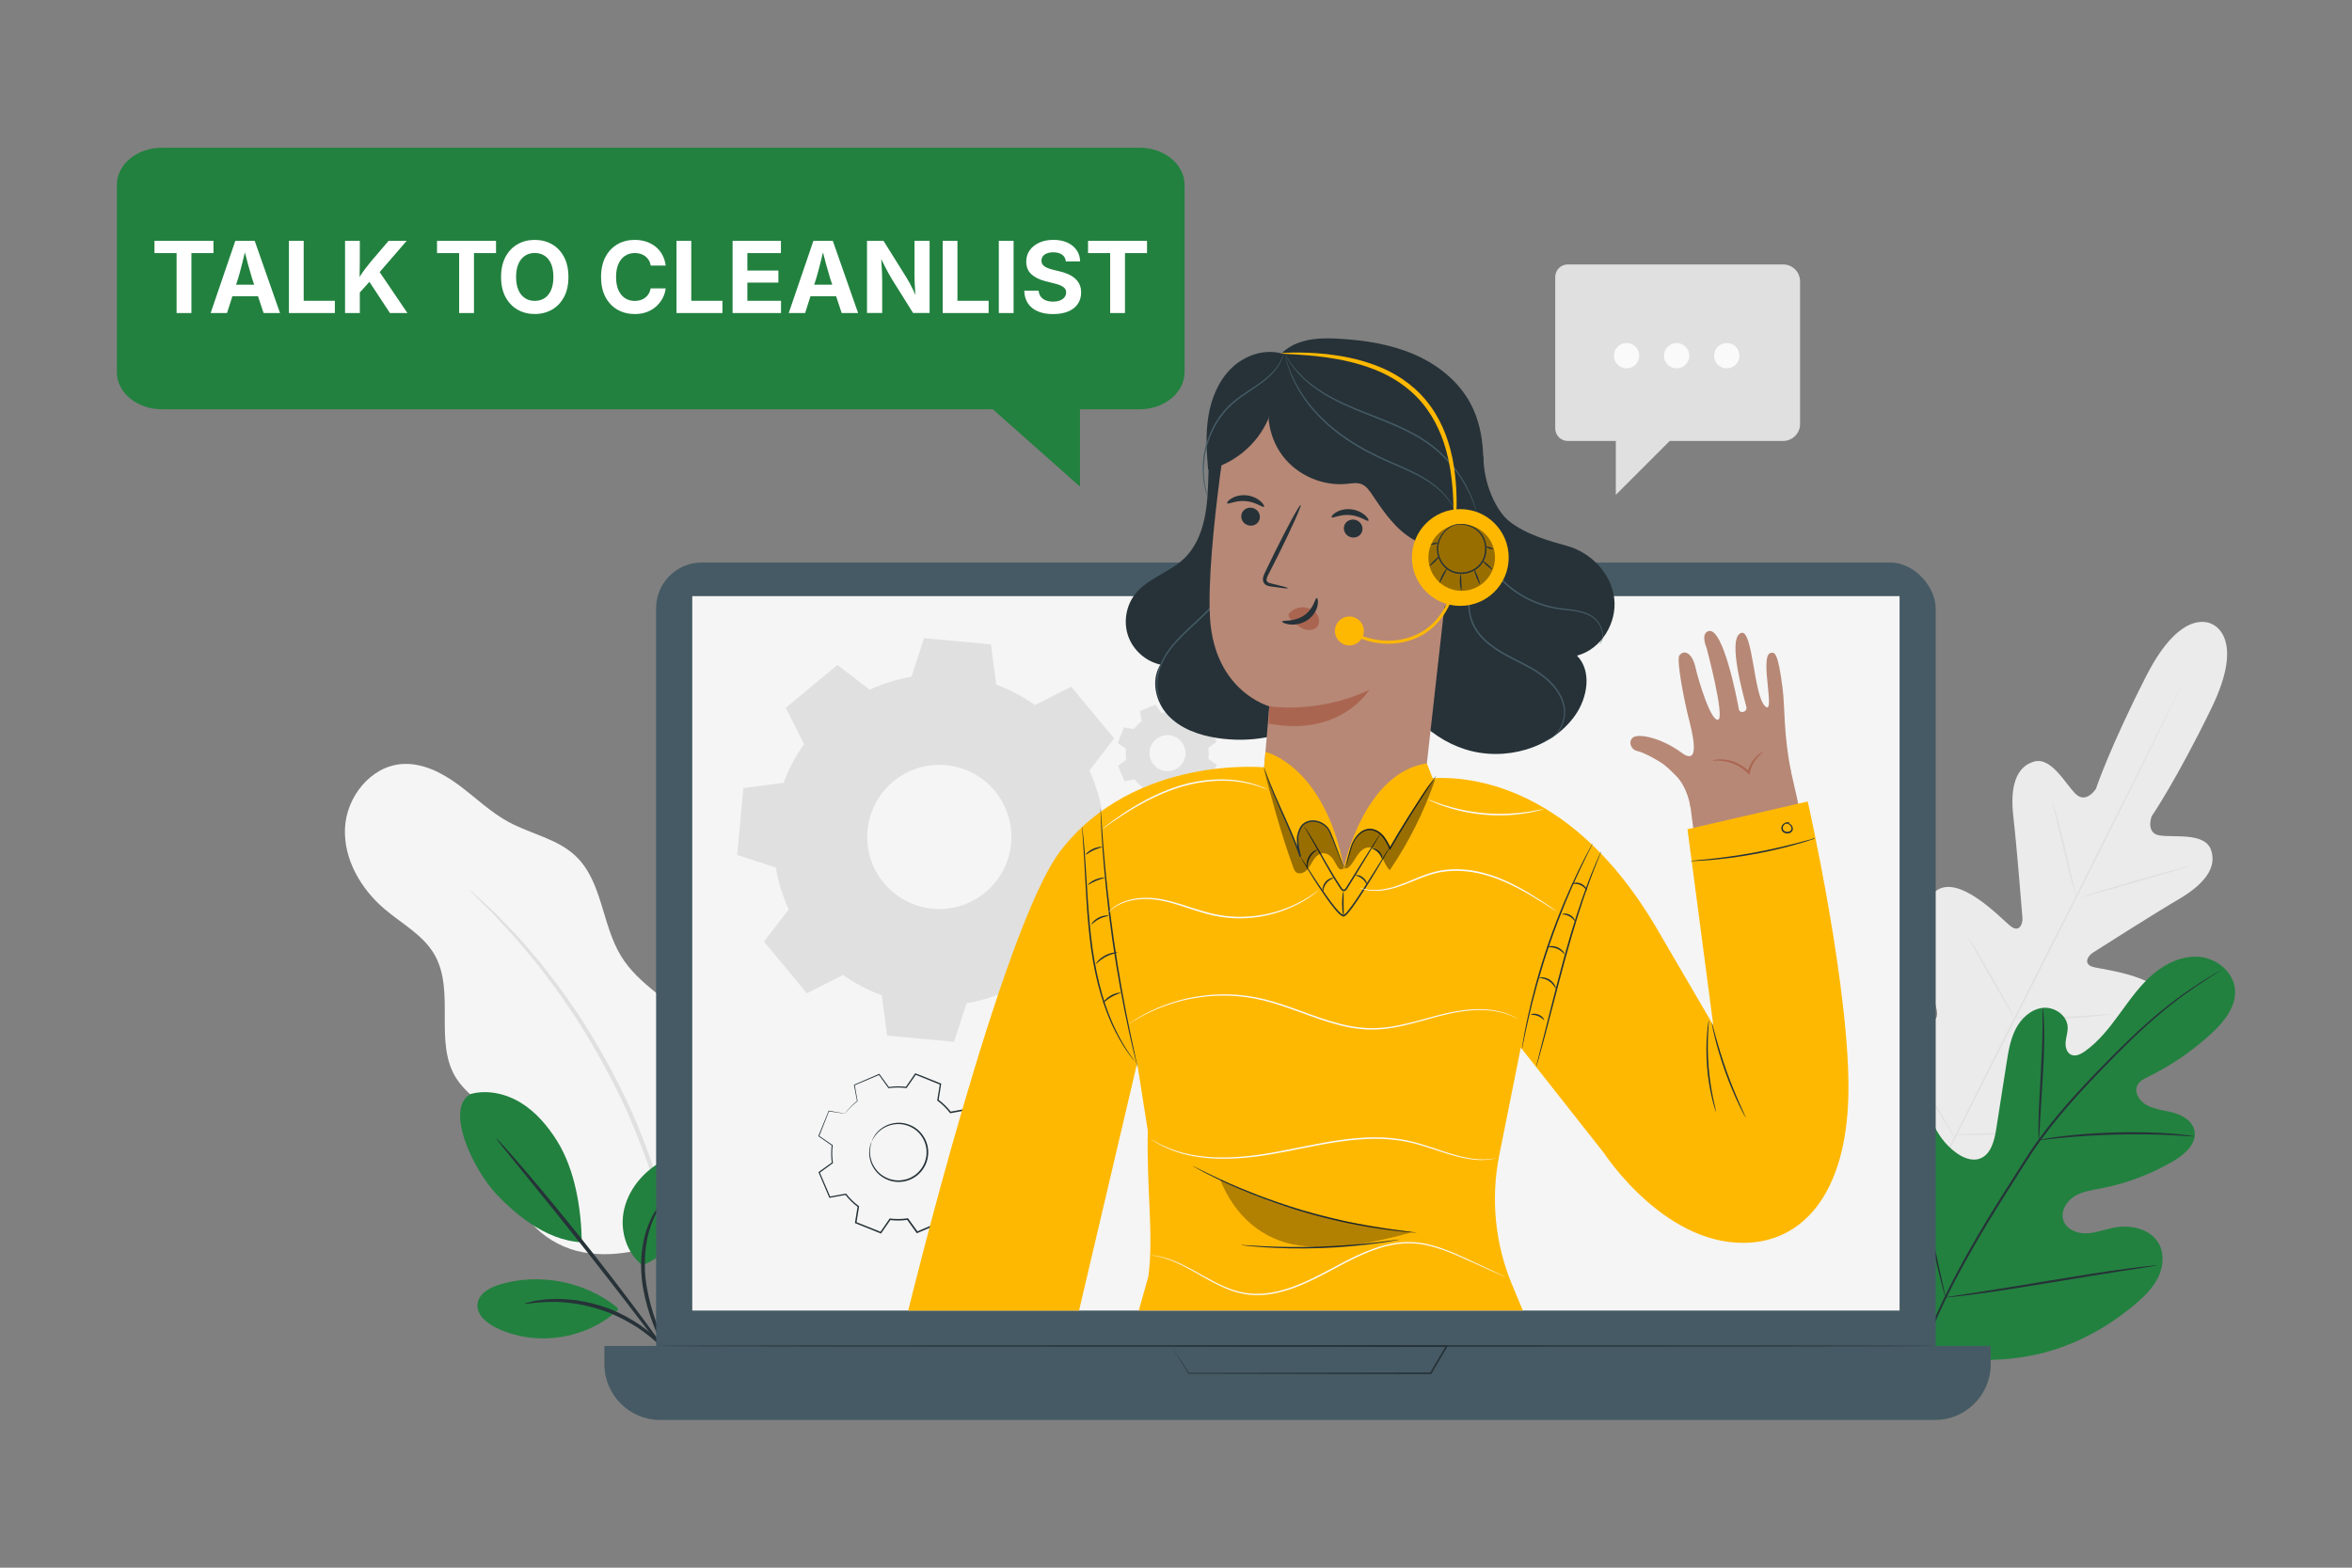 <svg xmlns="http://www.w3.org/2000/svg" id="Layer_1" viewBox="0 0 750 500"><rect x="0" y="0" width="750" height="500" fill="#808080" stroke="none"/><defs><style> .st0 { fill: #ffb802; } .st1 { stroke: #000; } .st1, .st2, .st3 { fill: none; } .st1, .st3 { stroke-miterlimit: 10; } .st4 { fill: #22813f; } .st5 { fill: #263238; } .st6 { fill: #fff; } .st7 { opacity: .4; } .st8 { fill: #b78876; } .st9, .st10 { fill: #e0e0e0; } .st10, .st11 { fill-rule: evenodd; } .st12 { isolation: isolate; } .st13 { fill: #aa6550; } .st14 { opacity: .3; } .st15 { display: none; } .st16 { fill: #455a64; } .st17 { fill: #ebebeb; } .st18, .st11 { fill: #f5f5f5; } .st19 { fill: #fafafa; } .st3 { stroke: #4e585d; stroke-width: .05px; } </style></defs><g id="Background_Simple" class="st15"><path class="st17" d="M100.19,262.09c-21.48-42.14-3.03-107.37,26.7-144.15,38.52-47.65,118.09-42.68,163.58-8.16,28.26,21.44,47.8,54.07,79.36,70.25,36.85,18.9,81.14,11.15,121.74,2.95s84.88-15.96,121.74,2.92c31.12,15.94,51.53,50.87,49.97,85.8-1.01,22.56-10.38,44.07-22.81,62.93-16.18,24.54-38.17,45.76-64.91,57.96-33.91,15.48-72.52,15.54-109.79,16.4-60.22,1.39-120.95,5.56-180.33-4.55-79.96-13.62-161.07-60.13-185.25-142.34"></path></g><g><g id="Background_Complete"><g><path class="st18" d="M219.2,393.7c10.85-7.57,14.5-16.9,15.73-30.07s-3.59-26.79-12.84-36.25c-7.71-7.88-18.33-13.06-24.07-22.48-6.12-10.03-5.91-23.71-14.41-31.83-5.84-5.58-14.38-7.07-21.48-10.93-5.79-3.15-10.56-7.85-15.86-11.77s-11.59-7.17-18.16-6.68c-9.91.74-17.63,10.48-18.1,20.41s5.07,19.43,12.65,25.86c5.5,4.67,12.27,8.24,15.87,14.48,6.77,11.73-.3,28.03,6.96,39.46,5.3,8.35,17.33,12.34,19,22.09.61,3.59-.4,7.24-.37,10.88.09,11.37,10.72,20.54,21.91,22.56s22.62-1.49,33.17-5.74"></path><path class="st9" d="M149.6,283.67s.38.49,1.19,1.33c.92.93,2.11,2.13,3.6,3.62,1.59,1.54,3.51,3.45,5.59,5.8,2.11,2.33,4.62,4.88,7.09,7.98,1.27,1.52,2.59,3.11,3.97,4.77,1.37,1.66,2.66,3.5,4.08,5.35,2.88,3.65,5.59,7.82,8.53,12.14,5.63,8.8,11.28,18.82,16.27,29.8,4.89,11.03,8.64,21.91,11.48,31.96,1.28,5.06,2.6,9.86,3.41,14.43.44,2.28.96,4.47,1.29,6.6.32,2.13.63,4.18.93,6.14.68,3.9.91,7.47,1.26,10.6.37,3.12.53,5.82.63,8.04.13,2.1.23,3.79.32,5.09.09,1.16.16,1.78.2,1.78.05,0,.07-.61.07-1.78-.02-1.31-.04-3-.06-5.11,0-2.22-.09-4.94-.4-8.08-.28-3.14-.44-6.74-1.06-10.66-.27-1.97-.55-4.03-.84-6.18-.31-2.15-.8-4.35-1.22-6.65-.78-4.61-2.06-9.44-3.31-14.54-2.8-10.13-6.53-21.09-11.45-32.19-5.03-11.05-10.75-21.11-16.46-29.93-2.98-4.33-5.74-8.49-8.68-12.13-1.44-1.84-2.76-3.67-4.16-5.33-1.41-1.64-2.76-3.22-4.06-4.73-2.52-3.07-5.1-5.58-7.27-7.87-2.15-2.31-4.12-4.17-5.78-5.66-1.56-1.42-2.81-2.56-3.78-3.44-.87-.77-1.35-1.16-1.38-1.13v-.02Z"></path></g><g><path class="st17" d="M705.53,199.14s-9.54-6.31-21.17,16.51-16.04,35.98-16.04,35.98c0,0-3.07,4.78-6.36,1.66-3.28-3.12-7.78-11.99-13.36-10.39-5.79,1.66-7.7,8.12-6.59,17.61,1.1,9.49,2.76,30.38,2.9,32.27.14,1.85-.92,4.59-3.5,2.82s-17.41-18.29-24.83-10.78,0,33.45.76,36.3c.76,2.85.2,4.07-1.16,4.78-1.35.71-5.82-5.32-10.23-9.84-4.41-4.53-10.32-9-14.24-4.31s-5.17,24.16,13.36,55.77l9.54,14.09,17.07-.95c36.4-4.25,51.18-16.98,52.57-22.93,1.39-5.95-5.74-7.97-12.01-8.77s-13.76-.73-14.02-2.24c-.25-1.51.38-2.69,3.12-3.8,2.73-1.11,27.91-10.81,29.44-21.25s-20.59-12.34-23.56-13.33-1.42-3.49.14-4.49c1.59-1.02,19.27-12.28,27.51-17.12s12.25-10.25,10.09-15.87c-2.09-5.42-11.87-3.67-16.35-4.41-4.47-.74-2.51-6.07-2.51-6.07,0,0,7.85-11.44,19.06-34.47s.14-26.88.14-26.88"></path><path class="st9" d="M695.08,219.56s-.06.17-.21.49c-.16.34-.38.82-.67,1.43-.61,1.27-1.48,3.11-2.61,5.47-2.27,4.74-5.61,11.59-9.76,20.02-8.3,16.88-19.96,40.1-32.93,65.7-12.97,25.61-24.68,48.8-33.07,65.64-4.18,8.41-7.56,15.22-9.91,19.95-1.16,2.34-2.07,4.16-2.7,5.42-.31.6-.54,1.07-.71,1.4-.16.32-.26.47-.26.47,0,0,.06-.17.21-.49.16-.34.38-.81.67-1.43.61-1.27,1.48-3.11,2.61-5.46,2.27-4.74,5.61-11.58,9.76-20.02,8.3-16.88,19.97-40.1,32.93-65.71,12.96-25.6,24.68-48.79,33.06-65.62,4.18-8.41,7.56-15.22,9.91-19.95,1.16-2.34,2.07-4.16,2.7-5.42.31-.6.54-1.07.71-1.4.16-.32.26-.47.26-.47v-.02Z"></path><path class="st9" d="M654.4,255.54s.19.4.43,1.15c.25.75.57,1.85.96,3.21.77,2.72,1.74,6.51,2.73,10.7.96,4.14,1.84,7.89,2.5,10.75.31,1.29.57,2.38.78,3.25.19.77.27,1.2.24,1.21-.03.01-.19-.4-.44-1.15-.24-.75-.57-1.85-.94-3.21-.74-2.73-1.66-6.53-2.66-10.72-.99-4.13-1.89-7.87-2.58-10.73-.32-1.29-.58-2.37-.8-3.25-.18-.77-.27-1.2-.23-1.21h0Z"></path><path class="st9" d="M663.61,286.12c-.04-.14,7.67-2.48,17.23-5.23s17.34-4.86,17.38-4.72c.04.14-7.67,2.48-17.23,5.23-9.55,2.75-17.34,4.86-17.38,4.72Z"></path><path class="st9" d="M641.92,324.54s.45-.06,1.26-.06c.92,0,2.06,0,3.42.01,2.88,0,6.86,0,11.26-.17,4.39-.16,8.37-.44,11.24-.67,1.35-.11,2.49-.2,3.4-.27.8-.06,1.25-.07,1.26-.04,0,.04-.43.12-1.23.24s-1.96.28-3.39.44c-2.87.32-6.85.67-11.25.83-4.4.17-8.4.12-11.28.02-1.44-.06-2.61-.12-3.41-.18-.81-.06-1.25-.11-1.25-.15h-.03Z"></path><path class="st9" d="M627.51,298.72s.27.32.67.95c.45.73,1,1.63,1.65,2.69,1.37,2.29,3.23,5.46,5.26,8.99s3.84,6.73,5.13,9.07c.59,1.09,1.09,2.02,1.5,2.78.34.66.52,1.04.49,1.05-.03.02-.27-.32-.67-.95-.45-.73-1-1.63-1.65-2.69-1.37-2.29-3.23-5.46-5.26-8.99s-3.84-6.73-5.12-9.07c-.59-1.09-1.09-2.02-1.5-2.78-.34-.66-.52-1.04-.49-1.05h-.01Z"></path><path class="st9" d="M604.06,330.21s.33.42.84,1.23c.55.9,1.27,2.06,2.12,3.44,1.77,2.92,4.19,6.97,6.83,11.47,2.64,4.49,5.01,8.58,6.7,11.55.8,1.42,1.46,2.61,1.98,3.53.46.84.69,1.31.66,1.33s-.33-.42-.84-1.23c-.55-.9-1.27-2.06-2.12-3.44-1.77-2.92-4.19-6.97-6.83-11.47-2.64-4.49-5.01-8.58-6.7-11.55-.8-1.42-1.46-2.61-1.98-3.53-.46-.84-.69-1.31-.66-1.33Z"></path><path class="st9" d="M622.95,361.85s.57-.07,1.59-.11c1.12-.04,2.57-.08,4.33-.14,3.66-.12,8.7-.31,14.27-.68,5.57-.36,10.6-.82,14.24-1.17,1.75-.17,3.2-.31,4.31-.42,1.02-.09,1.58-.13,1.59-.09,0,.04-.55.14-1.56.3-1.01.16-2.48.36-4.3.59-3.63.45-8.67.97-14.25,1.33-5.58.37-10.64.5-14.3.53-1.83,0-3.31,0-4.34-.03-1.02-.02-1.59-.06-1.59-.09v-.02Z"></path></g><g><path class="st9" d="M499.94,84.33h68.65c2.99,0,5.41,2.42,5.41,5.41v45.49c0,2.99-2.42,5.41-5.41,5.41h-36.15l-17.19,17.19v-17.19h-15.31c-2.22,0-4.01-1.8-4.01-4.01v-48.29c0-2.22,1.8-4.01,4.01-4.01h0Z"></path><path class="st19" d="M522.72,113.44c0,2.23-1.81,4.04-4.04,4.04s-4.04-1.81-4.04-4.04,1.81-4.04,4.04-4.04,4.04,1.81,4.04,4.04Z"></path><path class="st19" d="M538.69,113.44c0,2.23-1.81,4.04-4.04,4.04s-4.04-1.81-4.04-4.04,1.81-4.04,4.04-4.04,4.04,1.81,4.04,4.04Z"></path><path class="st19" d="M554.67,113.44c0,2.23-1.81,4.04-4.04,4.04s-4.04-1.81-4.04-4.04,1.81-4.04,4.04-4.04,4.04,1.81,4.04,4.04Z"></path></g><path class="st4" d="M363.37,47.11H51.64c-7.93,0-14.37,5.3-14.37,11.84v59.75c0,6.54,6.43,11.84,14.37,11.84h264.94l27.8,24.66v-24.66h18.98c7.93,0,14.37-5.3,14.37-11.84v-59.75c0-6.54-6.43-11.84-14.37-11.84Z"></path><g class="st12"><g class="st12"><path class="st6" d="M49.26,80.72v-3.91h18.81v3.91h-7.03v19.12h-4.73v-19.12h-7.05Z"></path><path class="st6" d="M67.17,99.84l7.87-23.03h6.18l8.07,23.03h-5.24l-3.69-11.11c-.44-1.43-.89-3-1.35-4.71-.46-1.71-.94-3.57-1.45-5.59h1.04c-.49,2.03-.96,3.9-1.38,5.62-.43,1.72-.85,3.27-1.27,4.68l-3.56,11.11h-5.21ZM72.08,94.49v-3.69h12.29v3.69h-12.29Z"></path><path class="st6" d="M92.13,99.84v-23.03h4.71v19.12h9.94v3.91h-14.65Z"></path><path class="st6" d="M110.03,99.84v-23.03h4.71v6.29l-.08,5.87.08,2.3v8.56h-4.71ZM113.51,94.63v-4.3c.47-.85.94-1.64,1.39-2.36s.95-1.45,1.5-2.17c.55-.73,1.17-1.52,1.87-2.37l5.64-6.62h5.77l-9.72,11.25-.39-.14-6.06,6.71ZM124.34,99.84l-6.83-10.39,2.98-3.52,9.43,13.91h-5.58Z"></path><path class="st6" d="M139.36,80.72v-3.91h18.81v3.91h-7.03v19.12h-4.73v-19.12h-7.05Z"></path><path class="st6" d="M170.52,100.15c-2.03,0-3.86-.46-5.48-1.39-1.62-.93-2.91-2.27-3.85-4.03-.94-1.76-1.41-3.89-1.41-6.38s.47-4.64,1.41-6.41,2.23-3.11,3.85-4.04c1.62-.93,3.45-1.39,5.48-1.39s3.87.46,5.49,1.39c1.62.93,2.9,2.27,3.84,4.04s1.41,3.9,1.41,6.41-.47,4.62-1.41,6.38c-.94,1.76-2.22,3.11-3.84,4.03s-3.45,1.39-5.49,1.39ZM170.52,95.96c1.2,0,2.24-.29,3.13-.87.89-.58,1.58-1.44,2.08-2.58.49-1.14.74-2.53.74-4.17s-.25-3.06-.74-4.2-1.19-2-2.08-2.58c-.89-.58-1.93-.87-3.13-.87s-2.23.29-3.12.88-1.59,1.45-2.09,2.59c-.49,1.14-.74,2.53-.74,4.18s.25,3.02.74,4.16c.49,1.13,1.19,1.99,2.09,2.58.9.59,1.94.88,3.12.88Z"></path><path class="st6" d="M202.36,100.15c-2.04,0-3.87-.46-5.48-1.39-1.61-.93-2.89-2.27-3.82-4.03-.93-1.76-1.4-3.89-1.4-6.38s.47-4.64,1.41-6.41c.94-1.77,2.22-3.11,3.83-4.04,1.62-.93,3.44-1.39,5.46-1.39,1.31,0,2.53.18,3.66.55,1.13.37,2.13.9,3.01,1.6.88.7,1.59,1.56,2.15,2.57.56,1.02.92,2.17,1.1,3.47h-4.78c-.1-.64-.3-1.2-.6-1.69-.29-.49-.66-.91-1.1-1.25s-.94-.61-1.51-.79c-.57-.18-1.18-.27-1.84-.27-1.2,0-2.24.3-3.15.9s-1.6,1.47-2.1,2.6c-.5,1.14-.75,2.52-.75,4.15s.25,3.06.76,4.19,1.21,1.99,2.1,2.57c.9.58,1.94.87,3.12.87.66,0,1.27-.09,1.83-.27s1.07-.44,1.51-.79.82-.77,1.11-1.26c.29-.49.5-1.06.61-1.68h4.78c-.12,1.07-.44,2.1-.95,3.08s-1.19,1.85-2.03,2.63c-.84.77-1.85,1.38-3.01,1.82-1.16.44-2.47.66-3.93.66Z"></path><path class="st6" d="M215.72,99.84v-23.03h4.71v19.12h9.94v3.91h-14.65Z"></path><path class="st6" d="M233.61,99.84v-23.03h15.41v3.91h-10.7v5.56h9.89v3.85h-9.89v5.8h10.73v3.91h-15.44Z"></path><path class="st6" d="M251.51,99.84l7.87-23.03h6.18l8.07,23.03h-5.24l-3.69-11.11c-.44-1.43-.89-3-1.35-4.71-.46-1.71-.94-3.57-1.45-5.59h1.04c-.49,2.03-.96,3.9-1.38,5.62-.43,1.72-.85,3.27-1.27,4.68l-3.56,11.11h-5.21ZM256.43,94.49v-3.69h12.29v3.69h-12.29Z"></path><path class="st6" d="M276.47,99.84v-23.03h5.26l7.28,11.65c.37.6.75,1.25,1.13,1.95s.77,1.48,1.17,2.33c.4.86.79,1.82,1.18,2.89h-.48c-.07-.85-.14-1.77-.19-2.74-.06-.97-.11-1.9-.15-2.78-.04-.89-.06-1.64-.06-2.26v-11.05h4.82v23.03h-5.27l-6.61-10.57c-.48-.79-.93-1.56-1.34-2.31-.41-.75-.84-1.57-1.29-2.47-.45-.9-.98-1.98-1.6-3.24h.6c.06,1.11.12,2.18.19,3.2.06,1.02.11,1.94.15,2.77s.05,1.51.05,2.03v10.59h-4.82Z"></path><path class="st6" d="M300.6,99.84v-23.03h4.71v19.12h9.94v3.91h-14.65Z"></path><path class="st6" d="M323.21,76.81v23.03h-4.71v-23.03h4.71Z"></path><path class="st6" d="M335.82,100.18c-1.84,0-3.45-.28-4.81-.85-1.37-.57-2.43-1.41-3.19-2.52-.76-1.11-1.16-2.48-1.21-4.11h4.59c.06.77.29,1.42.7,1.94.4.52.94.91,1.61,1.17.67.26,1.43.39,2.27.39s1.58-.12,2.2-.36c.62-.24,1.11-.58,1.46-1.03s.53-.96.53-1.55c0-.53-.16-.97-.47-1.32-.31-.36-.77-.66-1.35-.92-.59-.26-1.3-.48-2.15-.68l-2.53-.63c-1.95-.47-3.47-1.22-4.57-2.23-1.1-1.01-1.65-2.36-1.65-4.03,0-1.39.37-2.61,1.12-3.65.75-1.04,1.77-1.85,3.08-2.43,1.3-.58,2.79-.87,4.46-.87s3.18.29,4.45.87c1.27.58,2.26,1.39,2.97,2.43s1.08,2.23,1.1,3.58h-4.56c-.08-.93-.48-1.64-1.18-2.15-.71-.5-1.65-.76-2.82-.76-.79,0-1.47.11-2.04.34-.57.23-1,.54-1.29.94-.29.4-.44.86-.44,1.38,0,.57.17,1.04.51,1.41.34.38.79.68,1.36.91.57.23,1.17.43,1.81.58l2.09.51c.97.22,1.87.51,2.71.88.83.37,1.57.83,2.19,1.37s1.12,1.18,1.46,1.92c.35.74.52,1.6.52,2.57,0,1.39-.35,2.6-1.05,3.64-.7,1.04-1.72,1.84-3.04,2.4-1.33.57-2.93.85-4.79.85Z"></path><path class="st6" d="M346.95,80.72v-3.91h18.81v3.91h-7.03v19.12h-4.73v-19.12h-7.05Z"></path></g></g></g><g id="Plants"><g><path class="st4" d="M611.51,427.8c-17.18-16.7-17.48-42.55-13.03-65.02.74-3.75.98-7.79,3.31-10.81s6.89-4.6,10.01-2.46c2.59,1.77,3.28,5.23,4.4,8.18,1.5,3.92,4.12,7.4,7.47,9.89,2.2,1.64,5.05,2.88,7.63,1.96,3.55-1.26,4.66-5.7,5.25-9.45,1.1-7,2.19-14,3.29-21,.59-3.75,1.2-7.59,2.95-10.96s4.86-6.26,8.59-6.68c3.73-.42,7.81,2.36,7.96,6.15.06,1.58-.51,3.11-.65,4.69-.15,1.57.29,3.42,1.7,4.09,1.43.68,3.1-.14,4.4-1.05,4.49-3.16,7.91-7.61,11.16-12.06s6.44-9.03,10.63-12.59,9.58-6.04,15-5.47,10.61,4.82,11.1,10.32c.5,5.51-3.46,10.37-7.52,14.11-6.02,5.54-12.82,10.2-20.14,13.78-1.32.65-2.75,1.34-3.43,2.66-1.22,2.37.74,5.24,3.08,6.46,2.64,1.39,5.73,1.59,8.59,2.41,2.87.82,5.83,2.63,6.48,5.57.91,4.08-2.95,7.58-6.53,9.7-7.18,4.24-15.07,7.23-23.23,8.8-2.92.56-5.97.97-8.51,2.55-2.54,1.58-4.43,4.73-3.52,7.59s4.23,4.27,7.2,4.21c2.98-.06,5.82-1.21,8.74-1.8,5.47-1.11,12.07.33,14.65,5.33,1.69,3.28,1.22,7.39-.45,10.7s-4.38,5.96-7.2,8.34c-9.84,8.35-21.69,14.43-34.33,16.62-12.63,2.2-23.9,1.51-35.07-4.77"></path><path class="st5" d="M608.48,444.5c2.28-8.82,5.96-19.07,11.17-29.92,5.18-10.86,11.85-22.29,19.24-34.01,1.86-2.92,3.69-5.81,5.5-8.66,1.81-2.84,3.61-5.65,5.54-8.29,3.83-5.31,7.92-10.11,11.95-14.56,4.02-4.45,8-8.52,11.75-12.3,3.76-3.77,7.33-7.23,10.72-10.23,6.76-6.04,12.78-10.26,17.03-12.99,2.12-1.37,3.8-2.38,4.95-3.05.55-.32.99-.57,1.31-.75.3-.17.45-.25.46-.23,0,.01-.14.11-.42.3-.32.2-.74.47-1.28.81-1.12.71-2.78,1.75-4.88,3.16-4.2,2.79-10.15,7.06-16.85,13.13-3.36,3.02-6.9,6.49-10.64,10.27-3.73,3.8-7.69,7.88-11.69,12.32s-8.06,9.24-11.87,14.52c-1.91,2.63-3.69,5.42-5.51,8.27-1.81,2.85-3.64,5.73-5.5,8.65-7.38,11.71-14.05,23.11-19.25,33.92-5.22,10.8-8.94,20.99-11.27,29.76"></path><path class="st5" d="M650.13,363.62s-.08-.59-.11-1.66c-.03-1.07-.02-2.62.02-4.53.08-3.82.37-9.1.71-14.91.34-5.82.55-11.08.57-14.89.01-1.91.01-3.45,0-4.52,0-1.07,0-1.66.06-1.66.05,0,.12.58.22,1.65.1,1.06.18,2.61.23,4.52.11,3.82-.03,9.11-.37,14.93-.35,5.74-.67,10.92-.91,14.89-.1,1.79-.18,3.3-.25,4.51-.06,1.07-.12,1.66-.17,1.66h0Z"></path><path class="st5" d="M699.83,362.47s-.71.02-1.96-.08c-1.26-.09-3.07-.23-5.32-.34-4.5-.24-10.72-.36-17.59-.19-6.87.18-13.08.61-17.57,1.05-2.24.2-4.06.42-5.31.56-1.25.15-1.95.2-1.96.16,0-.05.68-.2,1.92-.43,1.24-.22,3.05-.51,5.29-.78,4.48-.57,10.71-1.08,17.6-1.26,6.89-.17,13.13.03,17.63.4,2.25.17,4.07.39,5.32.56,1.25.18,1.94.31,1.93.36h.02Z"></path><path class="st5" d="M620.39,413.79s-.1-.21-.23-.64c-.15-.51-.32-1.13-.54-1.88-.46-1.63-1.07-4.02-1.78-6.97-1.43-5.9-3.14-14.12-4.91-23.22-1.77-9.1-3.4-17.32-4.71-23.25-.64-2.88-1.17-5.25-1.56-7.01-.17-.76-.3-1.39-.41-1.91-.09-.44-.12-.67-.1-.68.02,0,.1.22.23.64.15.51.32,1.13.54,1.88.46,1.63,1.07,4.02,1.78,6.97,1.43,5.9,3.14,14.12,4.91,23.22,1.77,9.09,3.4,17.32,4.71,23.24.64,2.88,1.17,5.25,1.56,7.01.17.76.3,1.4.41,1.91.09.44.12.67.1.68h0Z"></path><path class="st5" d="M687.84,403.58s-.23.08-.68.16c-.53.09-1.18.19-1.96.32-1.81.28-4.25.65-7.23,1.11-6.1.94-14.51,2.32-23.8,3.87-9.3,1.55-17.73,2.86-23.85,3.67-3.06.41-5.54.71-7.26.88-.79.08-1.45.14-1.98.19-.45.04-.69.04-.7.02,0-.02.23-.08.68-.16.53-.09,1.18-.19,1.96-.32,1.81-.28,4.25-.65,7.22-1.11,6.1-.93,14.51-2.32,23.81-3.87,9.29-1.55,17.72-2.86,23.85-3.67,3.06-.41,5.54-.71,7.26-.88.79-.08,1.45-.14,1.98-.19.45-.04.69-.04.7-.02Z"></path></g><g><path class="st4" d="M150.09,348.91c5.41-1.45,11.32-.08,16.08,2.86,4.76,2.95,8.48,7.35,11.45,12.1,5.74,9.19,7.71,21.5,7.91,32.34-12.02-.56-22.24-10.06-27.12-15.21-7.72-8.14-16.72-27.53-8.32-32.08"></path><path class="st4" d="M204.84,403.56c-4.92-3.86-7.09-10.66-6.02-16.83,1.07-6.16,5.08-11.6,10.26-15.11,2.4-1.62,5.36-2.9,8.13-2.07,2.59.78,4.38,3.31,4.89,5.97s-.07,5.41-.97,7.96c-3.08,8.75-7.67,16.64-16.29,20.08"></path><path class="st5" d="M215.76,437.85c-.07.04-.5-.65-1.2-1.94-.7-1.28-1.67-3.16-2.8-5.52-2.23-4.7-5.23-11.39-6.66-19.34-1.42-7.96-.38-15.46,1.62-20.35.98-2.46,2.07-4.32,2.94-5.5.87-1.19,1.44-1.77,1.5-1.73.21.14-1.93,2.65-3.63,7.53-1.74,4.83-2.61,12.09-1.23,19.85,1.39,7.76,4.22,14.42,6.25,19.2,2.07,4.78,3.38,7.73,3.22,7.81h0Z"></path><path class="st5" d="M158.25,363.08c.06-.05.99.91,2.61,2.7s3.92,4.42,6.73,7.7c5.62,6.56,13.23,15.74,21.38,26.09,8.15,10.35,15.3,19.91,20.36,26.9,2.53,3.5,4.55,6.35,5.91,8.34s2.08,3.12,2.02,3.17c-.07.05-.92-.98-2.4-2.89-1.6-2.08-3.69-4.82-6.21-8.11-5.23-6.86-12.48-16.32-20.62-26.66s-15.64-19.6-21.08-26.29c-2.61-3.23-4.78-5.9-6.43-7.94-1.51-1.89-2.31-2.95-2.25-3.01h-.02Z"></path><path class="st4" d="M196.72,416.92c-10.3-8.24-24.72-11.04-37.35-7.24-3.22.97-6.78,2.93-7.1,6.27-.32,3.35,2.82,5.97,5.83,7.46,12.54,6.23,28.82,3.85,39.06-5.69"></path><path class="st5" d="M167.36,415.8c-.02-.08.72-.3,2.09-.63.68-.18,1.52-.36,2.52-.47.99-.12,2.12-.33,3.38-.34,2.51-.18,5.53-.06,8.83.39,3.29.52,6.87,1.4,10.47,2.79,3.58,1.44,6.79,3.25,9.55,5.13,2.72,1.94,5,3.91,6.71,5.76.91.87,1.59,1.79,2.23,2.56.65.76,1.14,1.47,1.52,2.06.77,1.17,1.16,1.84,1.1,1.89-.19.14-1.91-2.45-5.45-5.9-1.75-1.74-4.04-3.6-6.73-5.44-2.73-1.78-5.87-3.51-9.36-4.92-3.51-1.36-6.99-2.25-10.19-2.82-3.22-.49-6.16-.7-8.63-.63-4.94.09-7.97.81-8.01.58h-.03Z"></path></g></g><g id="Device"><g><g><g><rect class="st16" x="209.22" y="179.41" width="408.03" height="269.83" rx="14.57" ry="14.57"></rect><path class="st16" d="M192.73,429.28h442.07v5.81c0,9.82-7.97,17.8-17.8,17.8H210.53c-9.82,0-17.8-7.97-17.8-17.8v-5.81h0Z"></path><rect class="st18" x="220.75" y="190.13" width="384.98" height="227.86"></rect><path class="st5" d="M373.58,429.28s.14,0,.42-.01c.31,0,.74,0,1.29-.01,1.17,0,2.86-.02,5.03-.03,4.42-.02,10.78-.04,18.65-.08,15.88-.03,37.85-.08,62.37-.13h.46l-.23.4c-.78,1.34-1.63,2.79-2.48,4.24-.89,1.52-1.77,3.04-2.62,4.48l-.08.13h-.15c-33.92-.06-62.89-.12-77.19-.14h-.07l-.03-.06c-1.76-2.86-3.11-5.06-4.04-6.57-.44-.72-.78-1.27-1.02-1.67-.23-.37-.33-.55-.33-.55,0,0,.14.2.38.58.26.39.61.95,1.08,1.67.95,1.47,2.33,3.62,4.12,6.42l-.1-.06c14.3-.03,43.27-.08,77.19-.14l-.23.13c.85-1.45,1.73-2.96,2.62-4.48.85-1.45,1.69-2.9,2.48-4.24l.23.4c-24.42-.05-46.3-.1-62.11-.13-7.91-.03-14.3-.06-18.74-.08-2.2-.01-3.91-.02-5.11-.03-.57,0-1.01,0-1.34-.01-.3,0-.47-.01-.47-.01l.02-.02Z"></path></g><g><path class="st10" d="M361.62,232.52c.71-.95,1.53-1.79,2.45-2.5l-.58-3.19,4.93-2.1,1.9,2.63c1.15-.17,2.32-.18,3.5-.04l1.84-2.67,4.98,2-.51,3.2c.95.71,1.79,1.53,2.5,2.45l3.19-.58,2.1,4.93-2.63,1.9c.17,1.14.18,2.32.04,3.5l2.66,1.84-2,4.98-3.2-.51c-.71.95-1.53,1.79-2.45,2.5l.58,3.19-4.93,2.1-1.9-2.63c-1.14.17-2.32.18-3.5.04l-1.84,2.67-4.98-2,.51-3.2c-.95-.71-1.79-1.53-2.5-2.45l-3.19.58-2.1-4.93,2.63-1.9c-.17-1.14-.18-2.32-.04-3.5l-2.66-1.84,2-4.98,3.2.51h0ZM366.96,238.06c-1.18,2.95.24,6.3,3.19,7.48s6.3-.25,7.48-3.19c1.18-2.95-.25-6.3-3.19-7.48-2.95-1.18-6.3.25-7.48,3.19Z"></path><path class="st11" d="M341.63,335.94c2.05-2.75,4.44-5.17,7.09-7.24l-1.69-9.24,14.29-6.1,5.5,7.61c3.32-.48,6.72-.53,10.13-.11l5.34-7.72,14.42,5.79-1.49,9.27c2.75,2.05,5.17,4.45,7.24,7.09l9.24-1.69,6.1,14.29-7.61,5.5c.48,3.32.53,6.72.11,10.13l7.72,5.34-5.79,14.42-9.27-1.49c-2.05,2.75-4.44,5.17-7.09,7.24l1.69,9.24-14.29,6.1-5.5-7.61c-3.32.48-6.72.53-10.13.11l-5.34,7.72-14.42-5.79,1.49-9.27c-2.75-2.05-5.17-4.44-7.24-7.09l-9.24,1.69-6.1-14.29,7.61-5.5c-.48-3.32-.53-6.72-.11-10.13l-7.72-5.34,5.79-14.42,9.27,1.49h0ZM357.09,352c-3.43,8.54.71,18.25,9.25,21.68s18.25-.71,21.68-9.25-.71-18.25-9.25-21.68-18.25.71-21.68,9.25Z"></path><g><path class="st2" d="M269.42,355.19c1.14-1.52,2.46-2.86,3.92-4l-.93-5.11,7.91-3.37,3.04,4.21c1.84-.27,3.72-.29,5.6-.06l2.95-4.27,7.98,3.2-.82,5.13c1.52,1.14,2.86,2.46,4,3.92l5.11-.93,3.37,7.91-4.21,3.05c.27,1.84.29,3.72.06,5.6l4.27,2.95-3.2,7.98-5.13-.82c-1.14,1.52-2.46,2.86-3.92,4l.93,5.11-7.91,3.37-3.04-4.21c-1.84.27-3.72.29-5.6.06l-2.95,4.27-7.98-3.2.82-5.13c-1.52-1.14-2.86-2.46-4-3.92l-5.11.93-3.37-7.91,4.21-3.05c-.27-1.84-.29-3.72-.06-5.6l-4.27-2.95,3.2-7.98,5.13.82h0ZM277.97,364.07c-1.9,4.73.39,10.1,5.12,11.99,4.73,1.9,10.1-.39,11.99-5.12,1.9-4.73-.39-10.1-5.12-11.99-4.73-1.9-10.1.39-11.99,5.12h0Z"></path><path class="st5" d="M277.97,364.07s.19-.81,1.02-2.04c.82-1.2,2.44-2.83,5.04-3.58,1.28-.36,2.78-.51,4.33-.19,1.54.32,3.15,1,4.46,2.21.67.58,1.26,1.29,1.75,2.08.5.79.88,1.67,1.12,2.61.51,1.87.38,3.97-.37,5.89-.78,1.9-2.14,3.51-3.81,4.51-.82.52-1.71.89-2.61,1.11-.9.24-1.82.34-2.71.29-1.79-.04-3.42-.66-4.75-1.5-1.34-.85-2.32-1.99-3-3.14-1.36-2.34-1.4-4.64-1.16-6.07.25-1.46.67-2.18.67-2.18.06.02-.29.77-.47,2.21-.18,1.41-.07,3.63,1.28,5.85.67,1.09,1.63,2.17,2.91,2.96,1.28.78,2.84,1.35,4.53,1.38.84.04,1.71-.07,2.56-.29.85-.22,1.69-.57,2.47-1.06,1.57-.95,2.85-2.47,3.59-4.27.71-1.81.84-3.79.36-5.56-.22-.89-.58-1.73-1.04-2.48-.46-.75-1.01-1.43-1.65-1.98-1.24-1.15-2.76-1.82-4.23-2.14s-2.91-.2-4.15.12c-2.5.67-4.12,2.2-4.97,3.34-.87,1.17-1.13,1.95-1.19,1.92h.02Z"></path><path class="st5" d="M269.42,355.19s-.11,0-.32-.03c-.24-.03-.56-.08-.97-.14-.89-.13-2.18-.32-3.84-.57l.09-.05c-.81,2.05-1.87,4.74-3.16,7.99l-.05-.16c1.3.89,2.74,1.88,4.28,2.94l.08.05v.09c-.22,1.73-.22,3.61.07,5.56l.02.1-.09.06c-1.31.95-2.73,1.98-4.2,3.06l.06-.23c1.07,2.49,2.2,5.13,3.39,7.9l-.23-.12c1.58-.29,3.32-.61,5.11-.94l.13-.02.08.1c1.06,1.36,2.41,2.72,3.97,3.87l.11.08-.02.14c-.25,1.59-.53,3.34-.82,5.13l-.14-.26c2.51,1,5.21,2.09,7.98,3.2l-.29.09c.92-1.33,1.93-2.79,2.95-4.28l.09-.13.15.02c1.72.21,3.64.21,5.54-.07l.15-.02.09.13c.95,1.32,2,2.76,3.05,4.21l-.31-.09c2.5-1.07,5.19-2.22,7.9-3.38l-.16.29c-.3-1.61-.61-3.36-.93-5.11l-.03-.16.13-.1c1.39-1.08,2.73-2.43,3.87-3.95h0l.1-.13.16.03c1.72.28,3.43.55,5.13.82l-.29.16c1.08-2.69,2.15-5.35,3.21-7.98l.09.31c-1.44-.99-2.86-1.98-4.27-2.96l-.13-.09.02-.16c.23-1.86.2-3.73-.06-5.53l-.02-.15.13-.09c1.42-1.03,2.83-2.04,4.21-3.04l-.08.3c-1.15-2.7-2.27-5.34-3.37-7.91l.27.14c-1.73.31-3.44.62-5.11.93l-.14.03-.09-.11c-1.16-1.49-2.5-2.8-3.95-3.88l-.11-.08.02-.14c.29-1.76.56-3.46.83-5.13l.14.24c-2.8-1.13-5.45-2.2-7.97-3.22l.24-.07c-1.04,1.5-2.02,2.91-2.96,4.26l-.07.09h-.11c-1.97-.26-3.82-.21-5.56.03h-.1l-.06-.07c-1.1-1.53-2.09-2.91-3.03-4.22l.19.05c-3.07,1.29-5.68,2.4-7.92,3.34l.07-.13c.36,2.04.65,3.72.9,5.12v.05l-.03.03c-1.49,1.15-2.46,2.19-3.07,2.88-.29.34-.51.6-.67.8-.15.18-.22.27-.23.26,0,0,.06-.11.19-.29.14-.19.34-.47.64-.82.6-.71,1.54-1.77,3.03-2.96l-.03.08c-.26-1.39-.58-3.07-.97-5.11l-.02-.09.09-.04c2.23-.96,4.83-2.09,7.89-3.41l.11-.05.07.1c.95,1.3,1.95,2.67,3.06,4.2l-.17-.07c1.76-.26,3.65-.32,5.65-.08l-.18.08c.94-1.36,1.91-2.77,2.94-4.28l.09-.13.15.06c2.52,1.01,5.17,2.07,7.98,3.19l.16.07-.03.17c-.26,1.67-.54,3.37-.81,5.13l-.09-.22c1.49,1.11,2.86,2.43,4.05,3.96l-.23-.09c1.67-.31,3.38-.62,5.11-.94l.19-.04.08.18c1.1,2.57,2.23,5.2,3.38,7.9l.08.18-.16.12c-1.38,1-2.78,2.02-4.21,3.05l.1-.24c.27,1.85.3,3.77.07,5.67l-.11-.24c1.41.97,2.83,1.96,4.27,2.95l.17.12-.08.19c-1.05,2.62-2.12,5.28-3.2,7.98l-.08.2-.21-.03c-1.69-.27-3.41-.55-5.13-.82l.25-.1h0c-1.16,1.57-2.54,2.95-3.97,4.05l.1-.26c.32,1.75.64,3.5.93,5.11l.04.21-.19.08c-2.72,1.16-5.4,2.3-7.91,3.37l-.19.08-.12-.17c-1.05-1.45-2.09-2.89-3.04-4.21l.24.1c-1.95.28-3.91.28-5.67.06l.24-.11c-1.02,1.48-2.04,2.94-2.96,4.27l-.11.16-.18-.07c-2.77-1.12-5.47-2.2-7.97-3.21l-.17-.07.03-.19c.29-1.78.57-3.54.83-5.13l.09.22c-1.59-1.19-2.96-2.58-4.04-3.97l.21.08c-1.79.32-3.53.64-5.11.92l-.16.03-.06-.15c-1.18-2.78-2.3-5.42-3.36-7.91l-.06-.14.12-.09c1.48-1.06,2.9-2.09,4.22-3.03l-.07.17c-.28-1.98-.27-3.89-.04-5.65l.07.15c-1.53-1.07-2.97-2.07-4.26-2.97l-.09-.06.04-.1c1.32-3.24,2.42-5.92,3.25-7.96l.03-.06h.07c1.65.3,2.92.51,3.8.67.42.08.74.13.98.18.22.04.33.07.34.07l-.03.02Z"></path></g><path class="st10" d="M249.89,249.66c1.63-4.44,3.84-8.59,6.52-12.35l-5.86-11.55,16.49-13.68,10.27,7.89c4.2-1.94,8.68-3.34,13.34-4.13l4.02-12.3,21.33,1.99,1.68,12.83c4.44,1.63,8.59,3.84,12.35,6.52l11.55-5.86,13.68,16.49-7.89,10.27c1.94,4.2,3.34,8.67,4.13,13.34l12.31,4.02-1.99,21.33-12.83,1.68c-1.63,4.44-3.84,8.59-6.52,12.35l5.86,11.55-16.49,13.68-10.27-7.89c-4.2,1.94-8.68,3.34-13.34,4.13l-4.02,12.31-21.33-1.99-1.68-12.83c-4.44-1.63-8.59-3.84-12.35-6.52l-11.55,5.86-13.68-16.49,7.89-10.27c-1.94-4.2-3.34-8.68-4.13-13.34l-12.31-4.02,1.99-21.33,12.84-1.68h-.01ZM276.64,264.8c-1.18,12.64,8.11,23.84,20.75,25.02,12.64,1.18,23.84-8.11,25.02-20.75s-8.11-23.84-20.75-25.02c-12.64-1.18-23.84,8.11-25.02,20.75h0Z"></path></g></g><g><line class="st2" x1="209.22" y1="429.28" x2="617.25" y2="429.28"></line><path class="st5" d="M617.25,429.28c0,.14-91.35.25-204,.25s-204.02-.11-204.02-.25,91.33-.25,204.02-.25,204,.11,204,.25Z"></path></g></g></g><g id="Character"><g><g><g><path class="st5" d="M397.79,122.71c-6.29,2.76-9.95,9.54-11.33,16.28s-.92,13.69-1.52,20.54c-.6,6.85-2.47,14-7.47,18.72-4.66,4.4-11.51,6.19-15.48,11.21-2.94,3.73-3.81,9-2.21,13.48s5.61,8.01,10.25,9.03c-3.14,4.97-1.57,11.91,2.45,16.2,4.01,4.29,9.91,6.34,15.72,7.22,10.22,1.56,21.12-.16,29.75-5.85s14.67-15.57,14.65-25.9"></path><path class="st16" d="M370.54,224.29s-.57-.71-1.11-2.23c-.54-1.51-.92-3.9-.4-6.75.26-1.42.73-2.94,1.44-4.48.74-1.53,1.71-3.07,2.89-4.56,2.34-3.01,5.49-5.78,8.65-8.75,3.16-2.99,6.06-5.96,8.41-8.9,2.38-2.91,4.17-5.82,5.38-8.38,1.21-2.57,1.86-4.79,2.18-6.35.19-.77.24-1.39.33-1.8.07-.41.12-.63.14-.63s0,.22-.04.64c-.06.42-.08,1.04-.24,1.83-.27,1.58-.87,3.84-2.06,6.46-1.19,2.61-2.96,5.57-5.34,8.52-2.35,2.98-5.26,5.98-8.43,8.98-3.18,2.99-6.31,5.73-8.63,8.68-1.17,1.46-2.14,2.97-2.88,4.46-.72,1.5-1.19,2.98-1.47,4.37-.55,2.78-.23,5.12.24,6.63.48,1.51.98,2.26.92,2.29l.02-.03Z"></path></g><g><path class="st5" d="M473.01,145.3c0,9.24,4.26,17.71,8.1,20.83,5.42,4.41,13.38,6.54,18.63,8,7.64,2.13,14.04,8.82,15,16.7.95,7.87-4.19,16.29-11.88,18.27,4.83,4.93,3.39,13.41-.58,19.05-7.53,10.69-22.56,14.8-35.03,10.85s-22.02-15-25.74-27.54"></path><path class="st16" d="M492.01,236.32c-.03-.08,1.22-.08,2.94-1.29.84-.6,1.75-1.53,2.46-2.82.73-1.27,1.26-2.91,1.32-4.76.05-1.84-.5-3.86-1.55-5.76-1.05-1.91-2.6-3.7-4.49-5.27-3.78-3.19-8.93-5.18-13.91-8.05-2.48-1.46-4.78-3.14-6.61-5.19-.91-1.02-1.7-2.12-2.31-3.29s-1.03-2.41-1.29-3.64c-.53-2.47-.48-4.87-.32-7.07.17-2.21.45-4.25.64-6.11.41-3.72.36-6.77-.14-8.8-.14-.5-.26-.94-.36-1.34-.11-.38-.27-.69-.36-.95-.2-.51-.3-.79-.29-.79.02,0,.14.25.38.75.11.25.28.56.41.94.12.4.26.84.41,1.34.57,2.05.67,5.14.3,8.88-.17,1.87-.43,3.91-.58,6.1-.14,2.19-.17,4.55.36,6.95.51,2.39,1.7,4.74,3.52,6.7,1.78,1.99,4.05,3.65,6.5,5.08,4.92,2.84,10.11,4.85,13.96,8.12,1.92,1.61,3.5,3.45,4.56,5.42s1.6,4.05,1.53,5.97c-.08,1.91-.66,3.59-1.43,4.89-.76,1.31-1.71,2.24-2.59,2.84-.87.62-1.69.84-2.21,1.01-.55.1-.84.14-.84.13h-.01Z"></path><path class="st16" d="M510.01,205.49c-.09-.03.8-.76.93-2.57.04-.88-.13-1.99-.71-3.12-.57-1.12-1.49-2.3-2.83-3.13-1.36-.83-3.06-1.35-4.91-1.66-1.86-.32-3.89-.44-6.02-.77-4.26-.66-8.8-2.34-12.93-5.12-4.12-2.79-7.38-6.39-9.56-10.11-2.2-3.72-3.35-7.49-3.92-10.68-.57-3.21-.54-5.86-.41-7.67.07-.91.15-1.6.24-2.07.07-.47.12-.72.14-.71.06,0-.11,1-.19,2.8-.07,1.8-.05,4.43.56,7.59.61,3.15,1.79,6.86,3.97,10.51,2.16,3.65,5.38,7.18,9.44,9.93,4.07,2.73,8.54,4.4,12.73,5.08,2.1.34,4.13.47,6.02.82,1.88.33,3.63.88,5.03,1.77,1.41.89,2.33,2.13,2.9,3.31.58,1.18.73,2.34.66,3.25-.08.92-.41,1.58-.66,1.99-.13.2-.26.33-.34.43-.08.09-.12.14-.13.13h-.01Z"></path></g><g><g><g><path class="st8" d="M402.28,253.63c1.32-13.81,2.45-28.37,2.45-28.37,0,0-17.49-4.7-18.89-28.27-1.34-22.47,7.34-73.22,7.34-73.22h0c26.62-7.92,56.26,2.01,72.5,24.3h0l-12.54,111.98c-1.46,13-13.79,22.1-27.7,20.44h0c-14.05-1.68-24.41-13.7-23.15-26.86h0Z"></path><g><path class="st5" d="M395.83,164.34c-.21,1.57.94,3.04,2.57,3.28,1.63.25,3.12-.81,3.33-2.38s-.94-3.04-2.57-3.29-3.12.82-3.33,2.38h0Z"></path><path class="st5" d="M391.33,160.53c.33.42,2.75-1.02,5.95-.7,3.2.28,5.39,2.16,5.78,1.8.19-.16-.12-.89-1.07-1.74-.93-.84-2.58-1.73-4.58-1.92s-3.75.38-4.78,1.04c-1.06.66-1.46,1.33-1.3,1.52h0Z"></path></g><g><path class="st5" d="M428.55,168.13c-.21,1.57.94,3.04,2.57,3.28,1.63.25,3.12-.81,3.33-2.38s-.94-3.04-2.57-3.29-3.12.82-3.33,2.38h0Z"></path><path class="st5" d="M424.63,164.98c.33.42,2.75-1.02,5.95-.7,3.2.28,5.39,2.16,5.78,1.8.19-.16-.12-.89-1.07-1.74-.93-.84-2.58-1.73-4.58-1.92s-3.75.38-4.78,1.04c-1.06.66-1.46,1.33-1.3,1.52h0Z"></path></g><path class="st5" d="M410.67,187.59c.03-.18-1.92-.72-5.11-1.45-.81-.17-1.57-.4-1.65-.98-.13-.61.29-1.46.78-2.37.96-1.9,1.97-3.9,3.03-5.99,4.23-8.53,7.38-15.58,7.03-15.75s-4.05,6.61-8.28,15.15c-1.02,2.11-2,4.11-2.93,6.04-.4.9-1.04,1.9-.74,3.17.16.63.72,1.14,1.23,1.33.51.21.97.27,1.37.33,3.23.49,5.24.71,5.27.53h0Z"></path><path class="st13" d="M404.73,225.26s15.51,2.54,31.89-5.23c0,0-9.11,15.2-32.12,10.74l.23-5.51h0Z"></path><path class="st13" d="M411.27,195.44c1.3-1.41,3.4-2.05,5.38-1.63,1.38.29,2.71,1.09,3.45,2.31.73,1.21.75,2.84-.12,3.84-.98,1.13-2.82,1.23-4.3.65-1.49-.58-2.7-1.72-3.85-2.85-.32-.31-.64-.64-.82-1.04s-.18-.9.12-1.19"></path><path class="st5" d="M419.88,190.73c-.52-.08-.87,3.39-4.08,5.57-3.21,2.18-6.88,1.43-6.96,1.91-.07.21.76.76,2.32.95,1.53.2,3.82-.07,5.79-1.4,1.96-1.33,2.94-3.28,3.2-4.69.28-1.44-.03-2.34-.27-2.34h0Z"></path></g><path class="st8" d="M454.63,172.83c2.53-.24,5.14.09,7.42,1.21,2.28,1.12,4.19,3.09,4.98,5.5.8,2.42.43,5.12-.67,7.42-1.09,2.3-2.86,4.22-4.84,5.82-1.42,1.15-3.01,2.17-4.8,2.55-1.79.37-3.82,0-5.09-1.31"></path><path class="st13" d="M454.52,188.01c-.29.06.64,1.67,2.97,1.28,1.12-.18,2.28-1.04,3.04-2.17.77-1.16,1.32-2.45,1.64-4,.31-1.53.12-3.21-.62-4.47-.7-1.27-1.96-2.11-3.07-2.25-2.33-.28-3.21,1.26-2.95,1.34.17.21,1.16-.54,2.65-.02,1.44.41,2.68,2.57,2.11,5.05-.53,2.53-1.74,4.77-3.16,5.22-1.48.58-2.44-.17-2.62.02h.01Z"></path></g><path class="st5" d="M404.39,133.7c-3.42,7.95-10.74,14.1-19.15,16.13-.5-5.73-.83-11.53.11-17.2.94-5.67,3.25-11.27,7.38-15.26,4.14-3.99,10.27-6.14,15.83-4.66"></path></g><path class="st5" d="M405.99,123.18c-2.89,7.26-1.7,15.99,3.02,22.22s12.8,9.73,20.57,8.91c1.52-.16,3.12-.46,4.54.09,1.53.59,2.53,2.02,3.44,3.38,3.7,5.53,7.61,11.27,13.43,14.47,5.83,3.2,14.17,2.89,18.07-2.5,1.9-2.62,2.45-5.95,2.89-9.16,1.48-10.77,2.08-22.34-3.05-31.92-3.81-7.12-10.51-12.42-17.93-15.63-7.41-3.21-15.53-4.49-23.59-4.98-4.69-.29-9.54-.29-13.88,1.48s-8.1,5.72-8.35,10.41"></path><path class="st16" d="M470.93,163.63s-.11-.27-.28-.79c-.16-.53-.43-1.29-.78-2.27-.73-1.95-1.95-4.72-3.95-7.86-2.01-3.12-4.85-6.59-8.67-9.68-3.81-3.12-8.65-5.62-13.89-7.82-5.25-2.2-10.37-4.01-14.86-6.11-4.49-2.08-8.32-4.44-11.21-6.84-2.88-2.41-4.82-4.79-5.94-6.56-.56-.89-.96-1.59-1.19-2.1-.25-.49-.37-.76-.35-.76s.17.24.44.72c.26.49.69,1.17,1.26,2.04,1.16,1.72,3.12,4.04,6.01,6.39,2.89,2.34,6.7,4.65,11.18,6.7,4.47,2.07,9.6,3.86,14.86,6.07,5.25,2.2,10.15,4.75,13.98,7.92,3.85,3.14,6.69,6.67,8.68,9.84,1.98,3.19,3.16,6.01,3.83,7.98.33.99.57,1.77.7,2.31.14.53.2.81.19.82h0Z"></path><path class="st16" d="M463.72,162.36s-.15-.22-.39-.66c-.25-.43-.63-1.07-1.19-1.84-1.1-1.54-2.98-3.6-5.76-5.56-2.76-1.99-6.41-3.78-10.56-5.54-2.07-.89-4.26-1.81-6.48-2.87s-4.48-2.25-6.72-3.59c-4.49-2.68-8.46-5.75-11.65-8.98-3.2-3.22-5.6-6.57-7.27-9.56-1.69-2.99-2.64-5.61-3.2-7.44-.26-.92-.45-1.64-.55-2.13-.11-.49-.15-.75-.14-.76.02,0,.1.25.23.73.13.49.35,1.19.63,2.1.61,1.8,1.61,4.38,3.32,7.32,1.7,2.94,4.11,6.23,7.29,9.41,3.18,3.18,7.12,6.22,11.58,8.88,2.23,1.33,4.47,2.51,6.68,3.58,2.21,1.06,4.39,1.98,6.46,2.89,4.14,1.79,7.82,3.63,10.58,5.68,2.78,2.02,4.65,4.14,5.71,5.73.54.79.9,1.45,1.12,1.9.22.46.32.7.31.71h0Z"></path><path class="st16" d="M385.32,159.04s-.09-.18-.23-.53c-.13-.36-.33-.88-.55-1.57-.37-1.39-.89-3.44-1-6.04-.11-2.58.09-5.71,1.03-9.02.94-3.29,2.49-6.82,4.96-9.93,1.19-1.59,2.61-2.93,4.02-4.15,1.45-1.18,2.94-2.19,4.36-3.12,2.86-1.86,5.41-3.56,7.22-5.37,1.84-1.78,2.96-3.56,3.53-4.87.58-1.31.71-2.1.76-2.09.02,0-.01.2-.09.57s-.23.92-.5,1.59c-.53,1.35-1.62,3.2-3.46,5.04-1.81,1.87-4.38,3.63-7.21,5.5-1.41.95-2.89,1.95-4.31,3.12-1.38,1.2-2.77,2.52-3.94,4.08-2.43,3.05-3.97,6.51-4.91,9.75-.95,3.25-1.18,6.33-1.12,8.88.07,2.57.53,4.6.84,6,.19.65.34,1.18.46,1.59.1.37.15.56.13.57h.01Z"></path><g><g><path class="st0" d="M442.63,205.31c-5.42,0-10.85-1.85-14.86-5.45l.64-.71c6.95,6.25,18.41,6.98,26.1,1.65,7.68-5.33,11.02-16.32,7.6-25.02l.88-.35c3.58,9.09.09,20.58-7.94,26.15-3.6,2.5-8.01,3.73-12.42,3.73h0Z"></path><path class="st0" d="M434.9,201.24c0,2.54-2.06,4.61-4.61,4.61s-4.61-2.06-4.61-4.61,2.06-4.61,4.61-4.61,4.61,2.06,4.61,4.61Z"></path></g><circle class="st0" cx="465.66" cy="177.81" r="15.43"></circle><path class="st0" d="M463.18,175.67c-.1,0-.06-1.41.09-3.91.05-1.27.11-2.8.18-4.57.02-1.78.08-3.81,0-6.05,0-1.12-.08-2.29-.14-3.51-.04-1.22-.18-2.48-.31-3.79-.1-1.31-.35-2.64-.52-4.03-.13-.69-.26-1.38-.39-2.09-.12-.71-.27-1.42-.46-2.13-1.31-5.71-3.77-11.83-8.08-17.01-4.3-5.19-9.93-8.67-15.38-10.78-5.47-2.14-10.73-3.17-15.15-3.81-4.43-.62-8.06-.81-10.57-.98-2.51-.11-3.9-.22-3.9-.32s1.39-.19,3.91-.26c2.52,0,6.18.03,10.68.52,4.49.51,9.86,1.44,15.51,3.57,5.63,2.1,11.53,5.68,16.03,11.11,4.5,5.41,7.01,11.8,8.27,17.66.18.73.33,1.46.44,2.18.12.72.25,1.43.36,2.14.15,1.41.38,2.78.46,4.11.1,1.33.21,2.61.22,3.85.04,1.24.08,2.42.05,3.55,0,2.26-.13,4.3-.23,6.09-.15,1.79-.29,3.33-.43,4.58-.33,2.5-.56,3.88-.67,3.87h.03Z"></path><g class="st7"><path d="M476.72,177.82c0,5.87-4.76,10.62-10.62,10.62s-10.62-4.75-10.62-10.62,4.76-10.62,10.62-10.62,10.62,4.76,10.62,10.62Z"></path></g><path class="st5" d="M462.6,167.91s.16-.1.47-.25c.32-.14.81-.31,1.47-.44,1.29-.23,3.37-.24,5.51.94,1.05.58,2.1,1.48,2.83,2.71.75,1.22,1.15,2.75,1.14,4.36-.01,1.6-.51,3.31-1.57,4.72s-2.68,2.44-4.49,2.87c-1.8.44-3.72.28-5.31-.48-1.6-.76-2.8-2.07-3.54-3.49-.74-1.43-1.02-2.99-.91-4.41.13-1.43.67-2.68,1.31-3.7,1.3-2.05,3.1-3.11,4.4-3.43.65-.18,1.18-.19,1.53-.17.35.03.53.06.53.08,0,.07-.75-.11-2.01.28-1.24.36-2.93,1.43-4.15,3.43-.6.99-1.09,2.2-1.2,3.55-.09,1.35.19,2.82.9,4.17.71,1.34,1.85,2.56,3.34,3.26s3.28.86,4.99.44c1.7-.41,3.23-1.37,4.22-2.69,1-1.31,1.47-2.92,1.5-4.43.03-1.52-.34-2.98-1.03-4.14-.67-1.17-1.65-2.05-2.65-2.62-2.02-1.18-4.03-1.22-5.31-1.06-1.3.19-1.96.55-1.98.49h.01Z"></path><path class="st5" d="M466,188.28c-.13.02-.43-1.09-.48-2.51-.06-1.41.14-2.55.28-2.54.14,0,.16,1.14.22,2.52.05,1.38.13,2.5-.01,2.53h0Z"></path><path class="st5" d="M471.86,186.22c-.13.05-.62-.91-1.1-2.15-.48-1.24-.77-2.28-.64-2.33.13-.05.62.91,1.1,2.15.48,1.24.77,2.28.64,2.33Z"></path><path class="st5" d="M475.81,181.6c-.09.1-.82-.41-1.63-1.14s-1.38-1.41-1.29-1.51c.09-.1.82.41,1.63,1.14s1.38,1.41,1.29,1.51Z"></path><path class="st5" d="M476.09,175.15c-.05.13-.57.06-1.18-.16-.6-.22-1.06-.5-1.01-.63s.57-.06,1.18.16c.6.22,1.06.5,1.01.63Z"></path><path class="st5" d="M459.07,185.9c-.13-.04.15-1.17.8-2.44s1.4-2.15,1.51-2.07c.12.08-.44,1.06-1.07,2.3-.63,1.23-1.11,2.26-1.24,2.21Z"></path><path class="st5" d="M455.9,180.49c-.1-.1.51-.85,1.35-1.67.84-.83,1.6-1.41,1.7-1.32.1.1-.51.85-1.35,1.67-.84.82-1.6,1.41-1.7,1.32Z"></path><path class="st5" d="M458.38,173.13c.04.13-.4.36-.96.51-.57.15-1.05.17-1.09.03-.03-.13.4-.36.96-.51.57-.15,1.05-.17,1.09-.03Z"></path></g></g><g><path class="st8" d="M539.09,257.55c-1-5.65-3.21-8.72-4.85-10.33-1.55-1.51-3.04-3.08-4.89-4.2-2.24-1.37-5.29-3.06-7.24-3.48-2.41-.52-3-3.66-.98-4.55s8.7.38,15.13,5.11c6.42,4.73,3.18-7.24,2.07-11.63-1.11-4.38-3.89-18.08-2.8-19.45,1.59-2.01,4.1-.64,5.1,3.75,1.01,4.45,4.94,17.4,7.24,16.77,2.26-.62-3.67-22.86-3.67-22.86,0,0-2.04-4.57.59-5.39,4.74-1.48,9.3,22.57,9.68,24.87.26,1.6,2.79,1,2.41-.7-.38-1.75-6.44-22.05-1.63-23.61,3.69-1.19,3.94,19.76,7.54,23.33,3.61,3.57-1.82-15.91,1.76-16.9,1.33-.37,2.38-.46,3.87,11.13.8,6.23.28,14.82,2.71,26.71"></path><g><path class="st8" d="M527.1,302.27l21.86,31.37-10.5-80.9,31.25-12.32s39.44,151.19-13.46,153.32c0,0-36.6-1-63.92-64.37l34.77-27.1h0Z"></path><path class="st13" d="M562.16,239.82c.06.08-.68.57-1.65,1.65-.95,1.06-2.1,2.8-2.56,5.04l-.12.59-.43-.43c-.49-.49-1.02-.98-1.62-1.42-2.27-1.68-4.81-2.39-6.64-2.58-1.85-.2-3.01,0-3.03-.11-.02-.07,1.13-.44,3.06-.36,1.91.07,4.61.74,7,2.51.63.46,1.19.98,1.69,1.5l-.56.16c.53-2.39,1.82-4.17,2.9-5.2,1.09-1.04,1.92-1.41,1.95-1.36h0Z"></path></g></g><g><path class="st0" d="M511.4,367.67l-26.45-33.56-6.87,34.32c-2.78,13.9-1.35,28.32,4.12,41.4l3.41,8.16h-122.48l3.06-10.9c1.73-13.36-.59-27.31-.18-46.44l-3.4-21.57-18.53,78.92h-54.47s29.9-122.49,48.63-146.73c23.61-30.56,64.87-26.53,64.87-26.53l25.28,39.62,24.68-35.72s42.42-9.02,75.54,48l17.72,30.37h0l-8.23-62.53,38.35-8.85s13.85,61.43,12.94,94.33c-.81,29.38-13.32,44.8-30.65,46.31-27.24,2.38-47.33-28.6-47.33-28.6h0Z"></path><path class="st0" d="M403.1,244.75l.43-4.93s18.72,4.16,25,36.85c0,0,6.3-30.17,26.46-33.21l3.4,8.69-12.38,32.24-21.75,6.36-21.15-6.36-9.62-19.11,9.61-20.53h0Z"></path><path class="st5" d="M350.92,257.75s.05.29.1.85c.04.6.1,1.41.18,2.43.14,2.11.36,5.17.66,8.94.6,7.55,1.64,17.95,3.27,29.39,1.64,11.44,3.56,21.72,5.1,29.13.77,3.71,1.41,6.7,1.87,8.77.22,1,.39,1.8.51,2.38.11.55.16.84.15.84-.02,0-.1-.28-.24-.82-.15-.58-.35-1.37-.6-2.36-.52-2.05-1.22-5.04-2.03-8.74-1.63-7.4-3.61-17.68-5.25-29.13-1.63-11.45-2.61-21.87-3.13-29.43-.26-3.78-.43-6.84-.5-8.96-.03-1.02-.06-1.84-.08-2.44-.01-.56-.01-.85,0-.85h-.01Z"></path><path class="st3" d="M402.28,244.12"></path><path class="st5" d="M457.93,247.48s-.08.17-.27.47c-.22.34-.5.77-.84,1.3-.77,1.18-1.83,2.8-3.12,4.76-2.62,4.03-6.16,9.65-9.83,15.99-.15.25-.29.5-.42.73l-.24.41-.2-.43c-.75-1.61-1.52-3.18-2.69-4.33-1.15-1.14-2.71-1.83-4.17-1.56-1.46.23-2.62,1.23-3.44,2.26-.83,1.05-1.36,2.2-1.72,3.3-.71,2.19-1.12,4.04-1.64,5.24-.24.61-.49,1.05-.65,1.35-.18.29-.28.44-.3.43-.04-.02.34-.63.78-1.85.46-1.21.82-3.04,1.49-5.28.34-1.12.87-2.33,1.72-3.44.84-1.09,2.06-2.18,3.68-2.45,1.63-.32,3.36.45,4.58,1.66,1.25,1.22,2.04,2.85,2.8,4.46l-.44-.02c.13-.23.28-.48.42-.73,3.68-6.35,7.27-11.95,9.97-15.94,1.35-1.99,2.46-3.59,3.25-4.68.37-.51.68-.92.92-1.25.21-.28.33-.42.35-.41h.01Z"></path><path class="st5" d="M440.1,265.99s-.06.15-.2.42c-.18.31-.4.7-.66,1.16-.63,1.06-1.48,2.49-2.51,4.22-1.09,1.79-2.37,3.89-3.78,6.22-.72,1.17-1.47,2.39-2.25,3.66-.4.64-.8,1.29-1.21,1.94-.12.17-.26.34-.47.48s-.52.19-.76.1c-.5-.16-.75-.61-.95-.91-3.52-5.29-6.13-10.39-8.19-13.98-1.01-1.81-1.84-3.26-2.43-4.26-.58-1-.91-1.55-.88-1.57.01,0,.11.12.29.37.17.25.44.62.75,1.11.64.97,1.52,2.4,2.57,4.18,2.13,3.55,4.8,8.63,8.29,13.88.22.34.42.63.69.71.24.09.48-.1.69-.39.4-.65.8-1.29,1.2-1.91.79-1.26,1.55-2.48,2.27-3.65,1.45-2.3,2.76-4.39,3.87-6.16,1.09-1.7,1.98-3.09,2.65-4.13.3-.44.54-.81.74-1.11.17-.25.27-.38.29-.37h0Z"></path><path class="st5" d="M507.92,268.89s-.08.23-.28.65c-.23.46-.53,1.07-.9,1.83-.8,1.58-1.92,3.88-3.26,6.74-1.35,2.86-2.87,6.31-4.47,10.17-1.58,3.87-3.23,8.16-4.8,12.72-1.56,4.57-2.9,8.96-4.04,12.99-1.11,4.03-2.04,7.68-2.73,10.76-.71,3.08-1.24,5.59-1.58,7.32-.17.83-.31,1.49-.41,1.99-.1.46-.16.69-.18.69s.01-.25.08-.71c.08-.51.19-1.18.32-2.01.28-1.75.76-4.27,1.43-7.36.65-3.1,1.54-6.77,2.63-10.81,1.11-4.04,2.45-8.45,4.01-13.02,1.58-4.57,3.24-8.86,4.85-12.73,1.63-3.86,3.18-7.3,4.57-10.14,1.38-2.85,2.55-5.13,3.41-6.68.41-.74.74-1.34.98-1.79.23-.41.36-.61.37-.61h0Z"></path><path class="st5" d="M451.89,393.16s-.26,0-.77-.03c-.55-.04-1.27-.1-2.19-.17-.95-.07-2.11-.18-3.45-.35-1.34-.16-2.88-.32-4.56-.58-3.38-.46-7.38-1.16-11.79-2.07-4.4-.95-9.22-2.13-14.21-3.6-4.98-1.49-9.66-3.13-13.87-4.75-4.2-1.65-7.93-3.25-11-4.71-1.55-.7-2.92-1.41-4.14-2.01-1.22-.59-2.25-1.14-3.08-1.6-.8-.44-1.44-.79-1.93-1.05-.44-.24-.66-.38-.66-.4s.25.09.7.31c.49.24,1.15.56,1.97.97.85.43,1.89.95,3.12,1.52,1.22.57,2.6,1.26,4.16,1.94,3.09,1.42,6.83,2.98,11.02,4.6,4.21,1.59,8.88,3.21,13.85,4.7,4.98,1.47,9.77,2.66,14.16,3.63,4.4.94,8.38,1.67,11.74,2.17,1.68.28,3.21.46,4.54.65,1.34.19,2.49.33,3.44.43.91.11,1.63.2,2.18.27.5.07.76.11.76.13h0Z"></path><path class="st5" d="M446.48,395.3s-.17.06-.5.13c-.39.07-.87.17-1.46.28-1.27.24-3.12.53-5.41.84-4.58.63-10.94,1.28-17.98,1.53-7.05.24-13.44.04-18.05-.28-2.3-.16-4.17-.32-5.45-.46-.6-.07-1.08-.13-1.48-.17-.34-.05-.51-.08-.51-.09,0-.02.18-.02.52,0,.39.02.89.05,1.48.08,1.29.09,3.15.2,5.45.31,4.61.22,10.98.37,18.01.13,7.03-.25,13.38-.84,17.96-1.38,2.29-.27,4.14-.51,5.42-.68.59-.07,1.08-.14,1.48-.18.34-.04.52-.05.52-.03v-.03Z"></path><path class="st5" d="M489.82,340.3s.03-.25.14-.72c.13-.51.3-1.19.51-2.04.46-1.82,1.11-4.36,1.9-7.48,1.61-6.32,3.74-15.07,6.36-24.67,1.32-4.8,2.67-9.35,3.99-13.46,1.33-4.1,2.61-7.77,3.79-10.82.56-1.53,1.14-2.89,1.63-4.09.48-1.2.93-2.23,1.31-3.06.36-.8.65-1.43.87-1.91.2-.43.32-.66.33-.65s-.07.25-.24.69c-.2.49-.46,1.14-.78,1.95-.35.84-.77,1.87-1.23,3.08-.46,1.21-1.01,2.57-1.55,4.11-1.14,3.05-2.37,6.73-3.68,10.83-1.28,4.11-2.62,8.66-3.94,13.45-2.62,9.59-4.81,18.33-6.5,24.63-.84,3.15-1.54,5.69-2.05,7.45-.25.84-.45,1.51-.6,2.01-.14.46-.22.7-.24.69h-.02Z"></path><path class="st5" d="M361.96,338.66s-.19-.2-.52-.6c-.32-.41-.83-.99-1.4-1.81-1.18-1.59-2.75-4.02-4.37-7.18-1.63-3.16-3.23-7.09-4.58-11.59-1.36-4.5-2.43-9.57-3.19-14.93-1.46-10.75-1.7-20.56-2.14-27.63-.2-3.54-.38-6.4-.53-8.37-.07-.95-.12-1.71-.17-2.28-.03-.52-.04-.8-.03-.8s.06.27.13.79c.06.52.16,1.28.26,2.27.21,1.97.45,4.83.69,8.37.53,7.07.83,16.87,2.28,27.58.76,5.34,1.81,10.39,3.13,14.87,1.32,4.48,2.88,8.41,4.46,11.57,1.57,3.17,3.08,5.61,4.21,7.23.54.83,1.03,1.43,1.32,1.86.3.42.46.65.44.66h0Z"></path><path class="st5" d="M357.31,316.64c.03.15-1.42.46-2.96,1.37-1.55.89-2.53,2-2.64,1.91-.11-.07.75-1.38,2.39-2.34,1.63-.97,3.2-1.07,3.21-.95h0Z"></path><path class="st5" d="M356.38,303.8c.02.15-1.8.31-3.73,1.34-1.95,1.01-3.11,2.42-3.22,2.32-.11-.05.93-1.68,2.99-2.75,2.05-1.09,3.98-1.03,3.96-.91h0Z"></path><path class="st5" d="M353.57,292.06c0,.15-1.43.22-2.96,1-1.55.75-2.47,1.85-2.59,1.76-.11-.06.7-1.38,2.37-2.2,1.66-.83,3.21-.68,3.18-.56Z"></path><path class="st5" d="M352.2,279.94c.02.14-1.25.39-2.69,1.01-1.45.61-2.5,1.36-2.59,1.25-.09-.09.87-1.06,2.4-1.7,1.52-.65,2.88-.68,2.89-.55h-.01Z"></path><path class="st5" d="M351.41,270.14c.02.15-1.27.38-2.7,1.06-1.44.67-2.44,1.51-2.54,1.4-.1-.08.8-1.14,2.33-1.85,1.52-.72,2.91-.74,2.91-.61h0Z"></path><path class="st5" d="M492.39,325.32c-.12.08-.77-.79-1.96-1.26-1.18-.5-2.26-.32-2.29-.47-.06-.12,1.12-.55,2.47,0,1.36.54,1.9,1.68,1.78,1.72h0Z"></path><path class="st5" d="M496.11,315.31c-.13.06-.65-1.43-2.2-2.41-1.53-1.02-3.1-.87-3.1-1.02,0-.06.37-.19,1.01-.17s1.53.24,2.36.77c.83.54,1.39,1.26,1.67,1.83.28.58.32.98.26.99h0Z"></path><path class="st5" d="M498.9,304.3c-.12.09-.92-1.15-2.53-1.76-1.59-.65-3.02-.3-3.05-.45-.02-.06.32-.23.91-.32s1.45-.03,2.32.31c.86.34,1.52.89,1.9,1.36.38.47.5.83.45.86h0Z"></path><path class="st5" d="M502.19,293.73c-.13.07-.65-.91-1.8-1.5-1.14-.62-2.24-.5-2.26-.64-.01-.06.26-.18.72-.21s1.13.08,1.77.41c.64.34,1.1.83,1.34,1.23.24.4.29.69.23.72h0Z"></path><path class="st5" d="M506.03,284.02c-.13.07-.66-1.12-2.03-1.72-1.35-.65-2.6-.29-2.63-.43-.02-.05.26-.24.79-.33s1.3-.04,2.05.31,1.29.9,1.56,1.36c.28.46.32.8.26.82h0Z"></path><path class="st5" d="M443.17,270.14s-.06.17-.21.46c-.19.34-.42.76-.7,1.28-.62,1.1-1.54,2.69-2.7,4.64s-2.56,4.25-4.16,6.78c-.8,1.26-1.66,2.58-2.57,3.93-.92,1.35-1.87,2.74-3.03,4.07-.3.33-.58.65-1.03.92-.11.08-.27.1-.44.09-.16,0-.25-.08-.38-.12-.21-.12-.4-.24-.57-.39-.68-.56-1.22-1.2-1.75-1.83-1.05-1.26-1.97-2.54-2.84-3.77-1.72-2.46-3.18-4.73-4.39-6.64-1.2-1.92-2.15-3.49-2.79-4.58-.29-.51-.53-.93-.72-1.27-.16-.29-.24-.45-.22-.46.01,0,.12.13.31.41.21.33.48.73.8,1.22.73,1.12,1.72,2.64,2.92,4.49,1.24,1.89,2.73,4.14,4.47,6.57.87,1.21,1.8,2.48,2.83,3.72.52.61,1.07,1.24,1.69,1.75.3.24.68.51.86.36.28-.17.6-.49.87-.8,1.11-1.28,2.07-2.68,2.99-4.01.92-1.34,1.78-2.65,2.59-3.91,1.62-2.51,3.05-4.8,4.25-6.72,1.17-1.88,2.12-3.42,2.83-4.55.32-.5.57-.9.78-1.23.18-.28.29-.42.3-.41h.01Z"></path><path class="st5" d="M421.86,284.37c-.06,0-.18-.34-.13-.91.04-.57.29-1.36.84-2.06s1.26-1.13,1.81-1.3c.55-.18.91-.14.92-.08.04.14-1.35.39-2.34,1.69-1.03,1.26-.96,2.67-1.1,2.67h0Z"></path><path class="st5" d="M428.43,292.25c-.13.02-.47-1.74-.48-3.94-.02-2.2.3-3.96.43-3.95.14.02.05,1.78.07,3.94.01,2.17.13,3.93-.01,3.94h0Z"></path><path class="st5" d="M435.89,282.21c-.14.04-.45-1.07-1.49-1.91-1.02-.87-2.16-.98-2.15-1.13,0-.06.3-.13.77-.05.47.07,1.12.32,1.69.8.57.48.93,1.07,1.08,1.52.16.46.15.76.09.77h.01Z"></path><path class="st5" d="M440.76,274.06c-.14.02-.31-1.1-1.23-2.06-.89-.98-2.01-1.23-1.98-1.37,0-.06.31-.09.77.04s1.06.45,1.57.99c.5.54.78,1.16.88,1.63s.05.77-.01.77h0Z"></path><path class="st5" d="M416.89,276.9c-.06.01-.22-.38-.24-1.05-.03-.67.13-1.61.61-2.52.49-.91,1.18-1.57,1.75-1.91.57-.35.98-.44,1-.38.08.13-1.43.82-2.32,2.53-.93,1.69-.66,3.33-.81,3.33h.01Z"></path><path class="st1" d="M428.53,276.66"></path><g class="st7"><path d="M402.84,244.67c2.14,8.22,5.72,21.6,9.59,32.08.18.48.37.98.74,1.33.98.94,2.67.36,3.6-.63.88-.94,1.39-2.16,2.11-3.22.72-1.07,1.78-2.05,3.07-2.1,1.05-.04,2.03.58,2.72,1.37s1.15,1.75,1.67,2.66c.28.49.63,1.02,1.18,1.13.55.11,1.16-.39.84-.99l-3.43-8.88s-1.57-6.51-7.02-5.5c-6.09,1.13-3.33,11.13-3.33,11.13,0,0-11.85-28.72-11.75-28.37h0Z"></path></g><path class="st5" d="M428.53,276.66s-.12-.19-.29-.58c-.18-.39-.42-.97-.73-1.71-.62-1.56-1.47-3.72-2.52-6.37-.27-.67-.56-1.37-.87-2.09-.32-.72-.67-1.43-1.25-2.02-1.14-1.16-2.91-1.95-4.74-1.77-.89.12-1.83.48-2.5,1.12-.68.65-1.02,1.61-1.35,2.59-.32.94-.31,1.99-.21,3.04.1,1.05.31,2.12.56,3.18.1.39.19.78.28,1.14l-.47.14c-1.4-4.03-3.02-7.76-4.49-11.14-1.48-3.38-2.83-6.41-3.89-8.98-1.06-2.57-1.84-4.68-2.31-6.16-.25-.73-.4-1.32-.51-1.71-.11-.39-.16-.6-.14-.61.02,0,.1.19.23.58.14.38.32.95.6,1.68.52,1.45,1.35,3.54,2.45,6.08,1.1,2.55,2.48,5.56,3.98,8.93s3.13,7.1,4.54,11.16l-.47.14c-.09-.36-.19-.76-.28-1.15-.25-1.08-.47-2.16-.57-3.25-.1-1.08-.12-2.2.24-3.24.33-.98.7-2.02,1.48-2.77.79-.73,1.78-1.1,2.78-1.23,2.01-.19,3.87.68,5.09,1.94.62.64,1,1.43,1.3,2.15.31.73.59,1.44.85,2.11.99,2.67,1.8,4.85,2.38,6.42.27.72.48,1.3.65,1.75.15.4.22.61.2.62h-.02Z"></path><g class="st7"><path d="M429.01,276.42c-.21.14-.06.51.19.56s.49-.09.69-.25c1.27-.99,1.99-2.51,2.88-3.84.9-1.34,2.21-2.62,3.82-2.63,1.71,0,3.08,1.43,3.93,2.91.84,1.49,1.42,3.17,2.64,4.38,6.12-8.98,11.02-18.8,14.51-29.09-2.01,1.39-3.32,3.55-4.58,5.65-3.25,5.42-6.49,10.83-9.74,16.25-.68-1.58-1.49-3.15-2.74-4.33-1.26-1.18-3.05-1.91-4.72-1.51-1.9.44-3.21,2.16-4.14,3.87-1.36,2.51-2.24,5.27-2.6,8.09"></path></g><path class="st5" d="M556.72,356.53s-.26-.37-.65-1.09-.93-1.77-1.56-3.09c-1.27-2.63-2.88-6.34-4.39-10.54-1.5-4.2-2.61-8.09-3.31-10.93-.35-1.42-.6-2.57-.76-3.38-.16-.8-.23-1.25-.19-1.26.03,0,.17.43.38,1.21.24.88.54,2,.91,3.33.78,2.81,1.94,6.67,3.43,10.86,1.5,4.18,3.06,7.9,4.24,10.56.57,1.26,1.04,2.32,1.41,3.15.34.74.51,1.16.48,1.18h.01Z"></path><path class="st5" d="M547.21,354.65s-.17-.38-.4-1.09c-.23-.71-.52-1.76-.84-3.06-.64-2.6-1.31-6.25-1.64-10.33-.32-4.08-.22-7.8,0-10.46.11-1.33.23-2.41.35-3.15.11-.74.19-1.15.22-1.14.03,0,.02.42-.03,1.16-.06.74-.13,1.82-.19,3.15-.13,2.66-.17,6.35.15,10.4s.94,7.69,1.49,10.3c.27,1.3.51,2.36.68,3.08.17.73.25,1.13.21,1.14h0Z"></path><path class="st5" d="M577.77,267.11s.25.07.77.29l.15.07-.16.06c-2.17.78-9.78,3.19-19.09,4.88-5.58,1.03-10.69,1.62-14.39,1.92-1.85.15-3.35.24-4.39.28s-1.61.04-1.61,0c0-.03.57-.1,1.6-.2,1.12-.11,2.59-.26,4.37-.43,3.69-.39,8.77-1.03,14.33-2.06,9.28-1.69,16.91-3.94,19.14-4.52v.12c-.51-.26-.73-.39-.72-.41h0Z"></path><path class="st5" d="M569.16,262.77s.1-.16.41-.25c.3-.09.81-.04,1.28.28.45.31.96.94.83,1.78-.07.4-.35.79-.73,1-.38.22-.84.3-1.28.24s-.86-.24-1.18-.55-.48-.75-.47-1.15c.03-.83.59-1.37,1.07-1.64.5-.27.99-.29,1.29-.21.31.08.43.22.42.23-.01.09-.68-.29-1.53.27-.39.26-.8.75-.79,1.34-.02.6.54,1.12,1.26,1.2.7.1,1.39-.27,1.5-.84.12-.56-.23-1.11-.59-1.4-.37-.3-.77-.4-1.04-.37-.27.02-.42.1-.44.06h-.01Z"></path><path class="st19" d="M420.56,283.88s-.18.18-.55.48c-.38.29-.9.76-1.65,1.27-1.46,1.07-3.7,2.46-6.65,3.78-2.95,1.33-6.67,2.5-10.92,3.11-2.13.27-4.38.44-6.71.36-2.33-.08-4.74-.37-7.16-.89-4.84-1.09-9.2-2.88-13.3-3.98-2.05-.57-4.03-.97-5.9-1.16-1.87-.18-3.64-.14-5.22.05-3.18.39-5.61,1.47-7.08,2.49-1.48,1.01-2.12,1.8-2.17,1.75,0,0,.59-.83,2.06-1.91,1.45-1.08,3.91-2.24,7.14-2.68,1.61-.22,3.4-.27,5.31-.11,1.9.18,3.91.57,5.98,1.13,4.14,1.09,8.51,2.86,13.29,3.93,2.39.51,4.77.8,7.07.89,2.31.08,4.53-.07,6.64-.33,4.2-.57,7.89-1.69,10.84-2.97,2.95-1.28,5.2-2.61,6.68-3.62.76-.48,1.3-.93,1.7-1.19.39-.27.6-.41.61-.4h-.01Z"></path><path class="st19" d="M484.1,325.06s-.11-.04-.3-.14c-.22-.11-.5-.26-.86-.45-.38-.19-.87-.39-1.44-.65-.59-.2-1.25-.49-2.04-.69-3.1-.94-7.88-1.41-13.62-.5-2.87.42-5.97,1.2-9.27,2.1s-6.82,1.95-10.61,2.72c-3.78.78-7.88,1.19-12.08.74-4.21-.39-8.43-1.58-12.66-2.98-4.22-1.42-8.26-3.01-12.23-4.33-3.96-1.35-7.88-2.35-11.68-2.86-7.62-1.04-14.61-.26-20.24,1.1-2.82.69-5.3,1.57-7.45,2.41-1.06.46-2.05.87-2.94,1.3-.88.45-1.7.82-2.41,1.22-.71.39-1.34.75-1.89,1.06-.53.32-.98.6-1.35.83-.35.21-.62.38-.83.51-.19.11-.29.17-.29.16,0,0,.08-.08.27-.2.2-.14.47-.32.81-.55.36-.24.79-.54,1.33-.87.55-.32,1.17-.69,1.87-1.1.71-.41,1.53-.8,2.4-1.26.89-.44,1.88-.87,2.94-1.34,2.15-.86,4.64-1.77,7.48-2.49,5.65-1.42,12.7-2.24,20.38-1.21,3.84.5,7.79,1.51,11.77,2.86,3.99,1.32,8.03,2.91,12.24,4.32,4.2,1.39,8.39,2.57,12.55,2.96,4.15.46,8.19.06,11.94-.7,3.76-.75,7.28-1.78,10.59-2.67s6.42-1.65,9.32-2.05c5.79-.88,10.62-.35,13.73.66.79.22,1.45.52,2.04.74.57.27,1.06.49,1.43.7.35.21.63.37.84.49.19.11.28.18.28.18l-.02-.02Z"></path><path class="st19" d="M433.71,283.17c.02-.06.89.34,2.56.56,1.66.24,4.14.19,7.05-.56,2.93-.71,6.2-2.24,9.93-3.71,1.87-.73,3.89-1.41,6.05-1.8,2.16-.38,4.45-.54,6.77-.39,4.66.27,8.98,1.52,12.69,3.05,3.72,1.54,6.87,3.33,9.46,4.91,2.59,1.58,4.62,2.96,6.02,3.91.66.46,1.19.83,1.6,1.12.36.26.55.4.54.42,0,.01-.21-.1-.59-.33-.42-.26-.97-.61-1.65-1.04-1.43-.9-3.49-2.23-6.09-3.77-2.6-1.53-5.76-3.28-9.46-4.78-3.69-1.49-7.96-2.71-12.54-2.97-2.29-.14-4.53,0-6.66.37-2.13.38-4.11,1.04-5.98,1.75-3.71,1.45-7.03,2.95-10.01,3.63-2.97.72-5.49.72-7.17.42-1.69-.29-2.53-.75-2.53-.75v-.04Z"></path><path class="st19" d="M492.16,258.09s-.5.19-1.42.43c-.46.13-1.03.27-1.7.4s-1.42.31-2.27.43c-1.69.29-3.72.52-5.98.64-2.26.1-4.76.09-7.36-.13-2.61-.23-5.07-.64-7.28-1.12-2.21-.51-4.17-1.07-5.78-1.64-.82-.26-1.53-.56-2.16-.81-.64-.24-1.17-.48-1.6-.68-.87-.4-1.34-.63-1.33-.67.01-.03.51.14,1.4.49.44.18.99.39,1.63.6.64.22,1.36.5,2.17.73,1.62.53,3.57,1.05,5.77,1.53,2.2.45,4.64.84,7.22,1.07,2.58.21,5.06.24,7.3.16,2.24-.1,4.26-.29,5.94-.53.85-.1,1.6-.25,2.27-.36.67-.1,1.24-.22,1.7-.32.93-.19,1.46-.28,1.46-.24l.02.02Z"></path><path class="st19" d="M351.33,264.51s.14-.15.44-.39c.3-.24.73-.59,1.31-1.03,1.15-.88,2.84-2.12,4.99-3.56,4.29-2.87,10.51-6.6,18.1-8.94,7.6-2.34,14.98-2.42,20.06-1.4,2.55.49,4.56,1.14,5.9,1.69.68.25,1.18.52,1.53.67.34.16.52.26.51.27-.02.04-.75-.28-2.11-.76-1.35-.49-3.36-1.09-5.89-1.52-5.05-.92-12.34-.79-19.86,1.53-7.52,2.32-13.73,5.97-18.06,8.76-2.17,1.4-3.88,2.59-5.07,3.42-.56.39-1.01.7-1.37.95-.31.21-.49.32-.5.31h.02Z"></path><path class="st19" d="M477.19,369.38s-.09.03-.28.08c-.22.05-.49.11-.84.18-.37.09-.83.16-1.38.21-.28.03-.57.06-.89.09-.32,0-.66.02-1.01.03-2.88.12-7.02-.62-11.88-2.19-2.44-.76-5.08-1.69-7.95-2.54-2.87-.85-6-1.51-9.35-1.81-6.7-.64-14.13.17-21.77,1.56-7.66,1.38-14.89,3.12-21.62,3.92-6.71.83-12.86.89-17.93.12-5.09-.69-9.01-2.23-11.56-3.49-.63-.33-1.2-.62-1.68-.89-.46-.29-.85-.54-1.18-.75-.3-.19-.53-.35-.72-.47-.16-.11-.24-.17-.23-.17,0,0,.09.04.26.13.19.11.44.25.74.43.33.2.73.43,1.2.7.5.25,1.06.53,1.7.84,2.57,1.2,6.47,2.68,11.53,3.32,5.04.72,11.15.63,17.83-.22,6.69-.82,13.91-2.57,21.59-3.95,7.66-1.4,15.14-2.2,21.9-1.53,3.37.32,6.54,1,9.42,1.87s5.51,1.82,7.94,2.6c4.84,1.6,8.92,2.39,11.77,2.33h1.01c.31-.03.61-.05.88-.07.55-.03,1.01-.09,1.38-.16.35-.05.63-.1.84-.13.19-.03.29-.04.29-.03h-.01Z"></path><g class="st14"><path d="M389.09,376.27c4.53,11.31,13.3,19.34,25.37,21s24.28-1.1,36.03-4.3c-21.37-2.99-40.28-5.95-61.4-16.7"></path></g><path class="st19" d="M480.25,407.37s-.1-.03-.3-.11c-.22-.09-.49-.21-.85-.36-.77-.34-1.85-.82-3.23-1.43-2.81-1.24-6.84-3.13-11.87-5.31-2.53-1.06-5.34-2.14-8.47-2.87-3.12-.74-6.59-.99-10.16-.47-1.78.26-3.59.67-5.4,1.23-1.8.57-3.61,1.26-5.41,2.05-3.61,1.57-7.2,3.54-10.9,5.52-3.7,1.98-7.38,3.81-11.12,5.17-3.73,1.35-7.52,2.23-11.19,2.28-3.68.1-7.13-.77-10.13-1.99-3.02-1.22-5.64-2.73-8.03-4.08-2.39-1.36-4.54-2.6-6.5-3.55-1.96-.94-3.69-1.68-5.16-2.1-.72-.26-1.39-.39-1.96-.53-.57-.15-1.06-.23-1.46-.28-.38-.06-.68-.11-.91-.14-.2-.04-.31-.06-.31-.07,0,0,.11,0,.31.02.23.02.54.06.92.1.4.04.9.1,1.48.24.58.13,1.26.24,1.99.49,1.49.39,3.24,1.12,5.23,2.04,1.98.93,4.15,2.16,6.55,3.5,2.4,1.33,5.02,2.82,8.01,4.01,2.98,1.19,6.36,2.03,9.97,1.91,3.61-.06,7.34-.93,11.04-2.28s7.36-3.18,11.05-5.15c3.69-1.98,7.29-3.95,10.94-5.52,1.82-.79,3.64-1.49,5.47-2.06,1.83-.55,3.66-.97,5.47-1.23,3.63-.52,7.16-.24,10.32.52,3.16.75,5.99,1.86,8.51,2.94,5.03,2.23,9.03,4.17,11.82,5.46,1.37.65,2.44,1.16,3.2,1.52.34.17.62.3.83.41.18.09.28.15.27.15l-.02-.03Z"></path></g></g></g></g></svg>